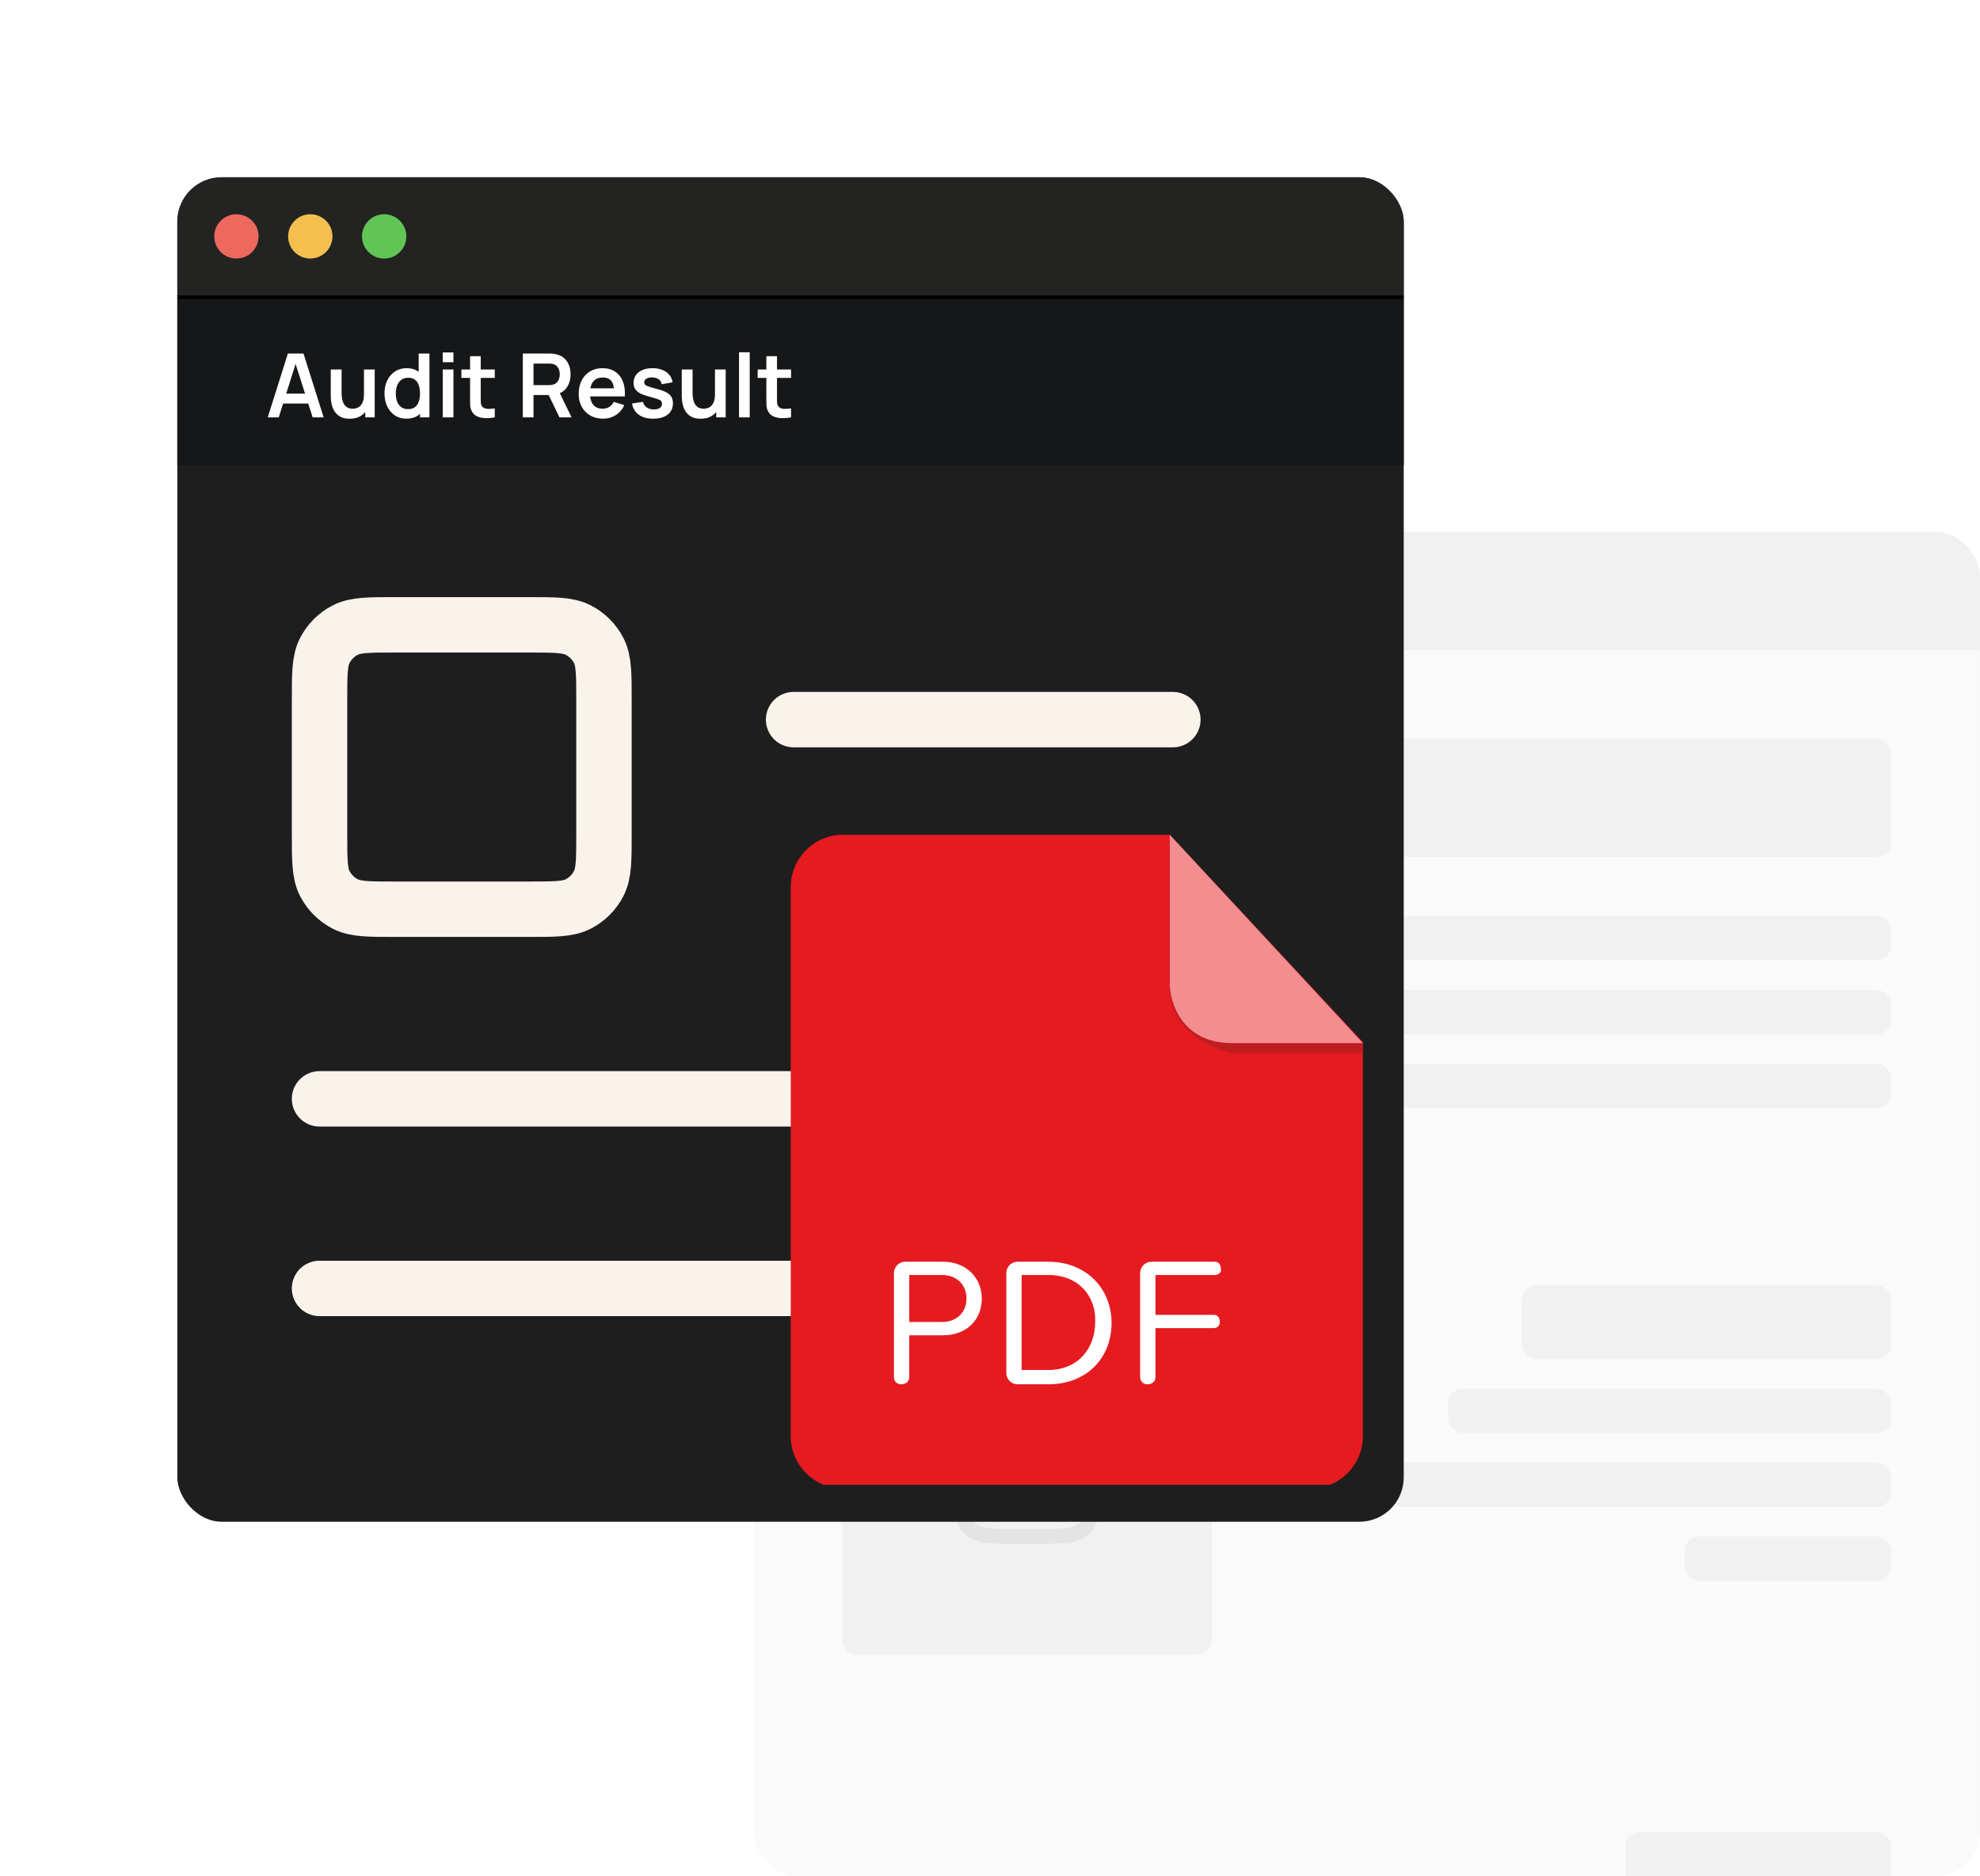 <svg width="536" height="508" viewBox="0 0 536 508" fill="none" xmlns="http://www.w3.org/2000/svg">
<g opacity="0.36">
<g clip-path="url(#clip0_1523_2971)">
<rect x="204" y="144" width="332" height="364" fill="#F0F0F0"/>
<path d="M204 144H536V176H204V144Z" fill="#D8D8D8"/>
<circle cx="220" cy="160" r="6" fill="#EBEBEB"/>
<circle cx="240" cy="160" r="6" fill="#EBEBEB"/>
<circle cx="260" cy="160" r="6" fill="#EBEBEB"/>
<rect x="364" y="200" width="148" height="32" rx="4" fill="#D8D8D8"/>
<rect x="292" y="248" width="220" height="12" rx="4" fill="#D8D8D8"/>
<rect x="344" y="268" width="168" height="12" rx="4" fill="#D8D8D8"/>
<rect x="334" y="288" width="178" height="12" rx="4" fill="#D8D8D8"/>
<rect x="440" y="496" width="72" height="32" rx="4" fill="#D8D8D8"/>
<rect x="392" y="376" width="120" height="12" rx="4" fill="#D8D8D8"/>
<rect x="412" y="348" width="100" height="20" rx="4" fill="#D8D8D8"/>
<rect x="228" y="348" width="100" height="100" rx="4" fill="#D8D8D8"/>
<rect x="376" y="396" width="136" height="12" rx="4" fill="#D8D8D8"/>
<rect x="456" y="416" width="56" height="12" rx="4" fill="#D8D8D8"/>
<path d="M260 396C260 388.458 260 384.686 262.343 382.343C264.686 380 268.458 380 276 380H280C287.542 380 291.314 380 293.657 382.343C296 384.686 296 388.458 296 396V400C296 407.542 296 411.314 293.657 413.657C291.314 416 287.542 416 280 416H276C268.458 416 264.686 416 262.343 413.657C260 411.314 260 407.542 260 400V396Z" stroke="#B3B3B3" stroke-width="4"/>
<path fill-rule="evenodd" clip-rule="evenodd" d="M291.999 401.171L291.959 401.131C291.18 400.351 290.507 399.679 289.907 399.173C289.273 398.639 288.583 398.169 287.733 397.913C286.603 397.572 285.397 397.572 284.267 397.913C283.417 398.169 282.727 398.639 282.093 399.173C281.493 399.679 280.82 400.351 280.041 401.131L279.984 401.188C279.37 401.801 279.009 402.16 278.729 402.391C278.715 402.403 278.701 402.414 278.689 402.424C278.683 402.415 278.678 402.405 278.672 402.395C278.669 402.39 278.666 402.384 278.663 402.379C278.489 402.059 278.287 401.593 277.945 400.795L277.838 400.546L277.794 400.443L277.794 400.443C277.082 398.781 276.484 397.386 275.893 396.335C275.283 395.252 274.524 394.236 273.34 393.643C272.352 393.148 271.247 392.935 270.146 393.028C268.826 393.139 267.744 393.8 266.776 394.579C265.965 395.232 265.055 396.12 264 397.172V400C264 401.034 264.001 401.97 264.006 402.823L266.234 400.595C267.612 399.216 268.533 398.3 269.284 397.695C270.026 397.098 270.345 397.025 270.483 397.013C270.85 396.982 271.218 397.053 271.547 397.218C271.671 397.28 271.94 397.467 272.407 398.297C272.88 399.137 273.394 400.33 274.162 402.121L274.269 402.371L274.301 402.447C274.599 403.142 274.876 403.788 275.152 404.294C275.441 404.825 275.862 405.46 276.569 405.898C277.404 406.415 278.399 406.607 279.366 406.437C280.186 406.293 280.812 405.859 281.278 405.474C281.723 405.106 282.219 404.61 282.754 404.075L282.754 404.075L282.813 404.016C283.665 403.164 284.217 402.614 284.671 402.232C285.105 401.866 285.31 401.776 285.422 401.742C285.799 401.629 286.201 401.629 286.578 401.742C286.69 401.776 286.895 401.866 287.329 402.232C287.783 402.614 288.335 403.164 289.187 404.016L291.888 406.717C291.98 405.281 291.997 403.496 291.999 401.171Z" fill="#B3B3B3"/>
<circle cx="287" cy="389" r="3" fill="#B3B3B3"/>
</g>
</g>
<g filter="url(#filter0_d_1523_2971)">
<g clip-path="url(#clip1_1523_2971)">
<rect x="48" y="44" width="332" height="364" fill="#1E1E1E"/>
<rect x="48" y="77" width="332" height="45" fill="#161719"/>
<path d="M72.48 109L77.928 91.72H82.164L87.612 109H84.636L79.692 93.496H80.34L75.456 109H72.48ZM75.516 105.256V102.556H84.588V105.256H75.516ZM94.642 109.372C93.682 109.372 92.89 109.212 92.266 108.892C91.642 108.572 91.146 108.164 90.778 107.668C90.41 107.172 90.138 106.644 89.962 106.084C89.786 105.524 89.67 104.996 89.614 104.5C89.566 103.996 89.542 103.588 89.542 103.276V96.04H92.47V102.28C92.47 102.68 92.498 103.132 92.554 103.636C92.61 104.132 92.738 104.612 92.938 105.076C93.146 105.532 93.45 105.908 93.85 106.204C94.258 106.5 94.806 106.648 95.494 106.648C95.862 106.648 96.226 106.588 96.586 106.468C96.946 106.348 97.27 106.144 97.558 105.856C97.854 105.56 98.09 105.156 98.266 104.644C98.442 104.132 98.53 103.484 98.53 102.7L100.246 103.432C100.246 104.536 100.03 105.536 99.598 106.432C99.174 107.328 98.546 108.044 97.714 108.58C96.882 109.108 95.858 109.372 94.642 109.372ZM98.878 109V104.98H98.53V96.04H101.434V109H98.878ZM110.001 109.36C108.809 109.36 107.769 109.06 106.881 108.46C105.993 107.86 105.305 107.044 104.817 106.012C104.329 104.98 104.085 103.816 104.085 102.52C104.085 101.208 104.329 100.04 104.817 99.016C105.313 97.984 106.013 97.172 106.917 96.58C107.821 95.98 108.885 95.68 110.109 95.68C111.341 95.68 112.373 95.98 113.205 96.58C114.045 97.172 114.681 97.984 115.113 99.016C115.545 100.048 115.761 101.216 115.761 102.52C115.761 103.808 115.545 104.972 115.113 106.012C114.681 107.044 114.037 107.86 113.181 108.46C112.325 109.06 111.265 109.36 110.001 109.36ZM110.445 106.768C111.221 106.768 111.845 106.592 112.317 106.24C112.797 105.88 113.145 105.38 113.361 104.74C113.585 104.1 113.697 103.36 113.697 102.52C113.697 101.672 113.585 100.932 113.361 100.3C113.145 99.66 112.805 99.164 112.341 98.812C111.877 98.452 111.277 98.272 110.541 98.272C109.765 98.272 109.125 98.464 108.621 98.848C108.117 99.224 107.745 99.736 107.505 100.384C107.265 101.024 107.145 101.736 107.145 102.52C107.145 103.312 107.261 104.032 107.493 104.68C107.733 105.32 108.097 105.828 108.585 106.204C109.073 106.58 109.693 106.768 110.445 106.768ZM113.697 109V99.904H113.337V91.72H116.253V109H113.697ZM119.858 94.072V91.42H122.75V94.072H119.858ZM119.858 109V96.04H122.75V109H119.858ZM133.94 109C133.084 109.16 132.244 109.228 131.42 109.204C130.604 109.188 129.872 109.04 129.224 108.76C128.576 108.472 128.084 108.02 127.748 107.404C127.452 106.844 127.296 106.272 127.28 105.688C127.264 105.104 127.256 104.444 127.256 103.708V92.44H130.136V103.54C130.136 104.06 130.14 104.516 130.148 104.908C130.164 105.3 130.248 105.62 130.4 105.868C130.688 106.348 131.148 106.616 131.78 106.672C132.412 106.728 133.132 106.696 133.94 106.576V109ZM124.904 98.308V96.04H133.94V98.308H124.904ZM141.532 109V91.72H148.672C148.84 91.72 149.056 91.728 149.32 91.744C149.584 91.752 149.828 91.776 150.052 91.816C151.052 91.968 151.876 92.3 152.524 92.812C153.18 93.324 153.664 93.972 153.976 94.756C154.296 95.532 154.456 96.396 154.456 97.348C154.456 98.756 154.1 99.968 153.388 100.984C152.676 101.992 151.584 102.616 150.112 102.856L148.876 102.964H144.424V109H141.532ZM151.456 109L148.048 101.968L150.988 101.32L154.732 109H151.456ZM144.424 100.264H148.552C148.712 100.264 148.892 100.256 149.092 100.24C149.292 100.224 149.476 100.192 149.644 100.144C150.124 100.024 150.5 99.812 150.772 99.508C151.052 99.204 151.248 98.86 151.36 98.476C151.48 98.092 151.54 97.716 151.54 97.348C151.54 96.98 151.48 96.604 151.36 96.22C151.248 95.828 151.052 95.48 150.772 95.176C150.5 94.872 150.124 94.66 149.644 94.54C149.476 94.492 149.292 94.464 149.092 94.456C148.892 94.44 148.712 94.432 148.552 94.432H144.424V100.264ZM163.267 109.36C161.955 109.36 160.803 109.076 159.811 108.508C158.819 107.94 158.043 107.152 157.483 106.144C156.931 105.136 156.655 103.976 156.655 102.664C156.655 101.248 156.927 100.02 157.471 98.98C158.015 97.932 158.771 97.12 159.739 96.544C160.707 95.968 161.827 95.68 163.099 95.68C164.443 95.68 165.583 95.996 166.519 96.628C167.463 97.252 168.163 98.136 168.619 99.28C169.075 100.424 169.247 101.772 169.135 103.324H166.267V102.268C166.259 100.86 166.011 99.832 165.523 99.184C165.035 98.536 164.267 98.212 163.219 98.212C162.035 98.212 161.155 98.58 160.579 99.316C160.003 100.044 159.715 101.112 159.715 102.52C159.715 103.832 160.003 104.848 160.579 105.568C161.155 106.288 161.995 106.648 163.099 106.648C163.811 106.648 164.423 106.492 164.935 106.18C165.455 105.86 165.855 105.4 166.135 104.8L168.991 105.664C168.495 106.832 167.727 107.74 166.687 108.388C165.655 109.036 164.515 109.36 163.267 109.36ZM158.803 103.324V101.14H167.719V103.324H158.803ZM176.817 109.36C175.217 109.36 173.917 109 172.917 108.28C171.917 107.56 171.309 106.548 171.093 105.244L174.045 104.788C174.197 105.428 174.533 105.932 175.053 106.3C175.573 106.668 176.229 106.852 177.021 106.852C177.717 106.852 178.253 106.716 178.629 106.444C179.013 106.164 179.205 105.784 179.205 105.304C179.205 105.008 179.133 104.772 178.989 104.596C178.853 104.412 178.549 104.236 178.077 104.068C177.605 103.9 176.881 103.688 175.905 103.432C174.817 103.144 173.953 102.836 173.313 102.508C172.673 102.172 172.213 101.776 171.933 101.32C171.653 100.864 171.513 100.312 171.513 99.664C171.513 98.856 171.725 98.152 172.149 97.552C172.573 96.952 173.165 96.492 173.925 96.172C174.685 95.844 175.581 95.68 176.613 95.68C177.621 95.68 178.513 95.836 179.289 96.148C180.073 96.46 180.705 96.904 181.185 97.48C181.665 98.056 181.961 98.732 182.073 99.508L179.121 100.036C179.049 99.484 178.797 99.048 178.365 98.728C177.941 98.408 177.373 98.228 176.661 98.188C175.981 98.148 175.433 98.252 175.017 98.5C174.601 98.74 174.393 99.08 174.393 99.52C174.393 99.768 174.477 99.98 174.645 100.156C174.813 100.332 175.149 100.508 175.653 100.684C176.165 100.86 176.925 101.076 177.933 101.332C178.965 101.596 179.789 101.9 180.405 102.244C181.029 102.58 181.477 102.984 181.749 103.456C182.029 103.928 182.169 104.5 182.169 105.172C182.169 106.476 181.693 107.5 180.741 108.244C179.797 108.988 178.489 109.36 176.817 109.36ZM189.657 109.372C188.697 109.372 187.905 109.212 187.281 108.892C186.657 108.572 186.161 108.164 185.793 107.668C185.425 107.172 185.153 106.644 184.977 106.084C184.801 105.524 184.685 104.996 184.629 104.5C184.581 103.996 184.557 103.588 184.557 103.276V96.04H187.485V102.28C187.485 102.68 187.513 103.132 187.569 103.636C187.625 104.132 187.753 104.612 187.953 105.076C188.161 105.532 188.465 105.908 188.865 106.204C189.273 106.5 189.821 106.648 190.509 106.648C190.877 106.648 191.241 106.588 191.601 106.468C191.961 106.348 192.285 106.144 192.573 105.856C192.869 105.56 193.105 105.156 193.281 104.644C193.457 104.132 193.545 103.484 193.545 102.7L195.261 103.432C195.261 104.536 195.045 105.536 194.613 106.432C194.189 107.328 193.561 108.044 192.729 108.58C191.897 109.108 190.873 109.372 189.657 109.372ZM193.893 109V104.98H193.545V96.04H196.449V109H193.893ZM200.061 109V91.36H202.953V109H200.061ZM214.143 109C213.287 109.16 212.447 109.228 211.623 109.204C210.807 109.188 210.075 109.04 209.427 108.76C208.779 108.472 208.287 108.02 207.951 107.404C207.655 106.844 207.499 106.272 207.483 105.688C207.467 105.104 207.459 104.444 207.459 103.708V92.44H210.339V103.54C210.339 104.06 210.343 104.516 210.351 104.908C210.367 105.3 210.451 105.62 210.603 105.868C210.891 106.348 211.351 106.616 211.983 106.672C212.615 106.728 213.335 106.696 214.143 106.576V109ZM205.107 98.308V96.04H214.143V98.308H205.107Z" fill="white"/>
<path d="M48 44H380V76H48V44Z" fill="#232322"/>
<circle cx="64" cy="60" r="6" fill="#ED695E"/>
<circle cx="84" cy="60" r="6" fill="#F4BF4F"/>
<circle cx="104" cy="60" r="6" fill="#61C555"/>
<rect x="48" y="76" width="332" height="1" fill="black"/>
<path d="M86.5 293.5H317.5M86.5 344.833H214.833M317.5 190.833H214.833M317.5 242.167H265.5M107.033 242.167H142.967C150.154 242.167 153.748 242.167 156.493 240.768C158.908 239.537 160.871 237.575 162.101 235.16C163.5 232.414 163.5 228.82 163.5 221.633V185.7C163.5 178.513 163.5 174.919 162.101 172.174C160.871 169.759 158.908 167.796 156.493 166.565C153.748 165.167 150.154 165.167 142.967 165.167H107.033C99.846 165.167 96.252 165.167 93.507 166.565C91.092 167.796 89.129 169.759 87.899 172.174C86.5 174.919 86.5 178.513 86.5 185.7V221.633C86.5 228.82 86.5 232.414 87.899 235.16C89.129 237.575 91.092 239.537 93.507 240.768C96.252 242.167 99.846 242.167 107.033 242.167Z" stroke="#FAF3EC" stroke-width="15" stroke-linecap="round" stroke-linejoin="round"/>
<g clip-path="url(#clip2_1523_2971)">
<path d="M228.167 222C220.423 222 214.062 228.361 214.062 236.105V384.895C214.062 392.639 220.423 399 228.167 399H354.833C362.577 399 368.938 392.639 368.938 384.895V278.142L316.667 222H228.167Z" fill="#E51B20"/>
<path d="M368.936 278.419V281.184H333.536C333.536 281.184 316.112 277.589 316.665 262.655C316.665 262.655 317.218 278.419 333.259 278.419H368.936Z" fill="#BF1D21"/>
<path opacity="0.5" d="M316.668 222V262.378C316.668 267.08 319.71 278.419 333.538 278.419H368.938L316.668 222Z" fill="white"/>
<path d="M255.271 357.516H246.145V368.855C246.145 369.961 245.315 370.791 243.932 370.791C242.826 370.791 241.996 369.961 241.996 368.855V340.645C241.996 338.986 243.379 337.603 245.038 337.603H255.271C261.909 337.603 265.78 342.305 265.78 347.559C265.78 353.091 261.909 357.516 255.271 357.516ZM254.995 341.198H246.145V353.92H254.995C258.866 353.92 261.632 351.431 261.632 347.559C261.632 343.687 258.866 341.198 254.995 341.198ZM283.757 370.791H275.46C273.801 370.791 272.418 369.408 272.418 367.748V340.645C272.418 338.986 273.801 337.603 275.46 337.603H283.757C293.99 337.603 300.904 344.794 300.904 354.197C300.904 363.6 294.266 370.791 283.757 370.791ZM283.757 341.198H276.566V366.919H283.757C291.777 366.919 296.479 361.111 296.479 353.92C296.755 347.006 292.054 341.198 283.757 341.198ZM328.837 341.198H312.796V351.984H328.56C329.666 351.984 330.22 352.814 330.22 353.92C330.22 355.026 329.39 355.58 328.56 355.58H312.796V368.855C312.796 369.961 311.966 370.791 310.584 370.791C309.477 370.791 308.648 369.961 308.648 368.855V340.645C308.648 338.986 310.03 337.603 311.69 337.603H328.837C329.943 337.603 330.496 338.433 330.496 339.539C330.773 340.369 329.943 341.198 328.837 341.198Z" fill="white"/>
</g>
</g>
</g>
<defs>
<filter id="filter0_d_1523_2971" x="0" y="0" width="428" height="460" filterUnits="userSpaceOnUse" color-interpolation-filters="sRGB">
<feFlood flood-opacity="0" result="BackgroundImageFix"/>
<feColorMatrix in="SourceAlpha" type="matrix" values="0 0 0 0 0 0 0 0 0 0 0 0 0 0 0 0 0 0 127 0" result="hardAlpha"/>
<feOffset dy="4"/>
<feGaussianBlur stdDeviation="24"/>
<feComposite in2="hardAlpha" operator="out"/>
<feColorMatrix type="matrix" values="0 0 0 0 0.118 0 0 0 0 0.118 0 0 0 0 0.118 0 0 0 0.24 0"/>
<feBlend mode="normal" in2="BackgroundImageFix" result="effect1_dropShadow_1523_2971"/>
<feBlend mode="normal" in="SourceGraphic" in2="effect1_dropShadow_1523_2971" result="shape"/>
</filter>
<clipPath id="clip0_1523_2971">
<rect x="204" y="144" width="332" height="364" rx="12" fill="white"/>
</clipPath>
<clipPath id="clip1_1523_2971">
<rect x="48" y="44" width="332" height="364" rx="12" fill="white"/>
</clipPath>
<clipPath id="clip2_1523_2971">
<rect width="181" height="181" fill="white" transform="translate(199 217)"/>
</clipPath>
</defs>
</svg>
